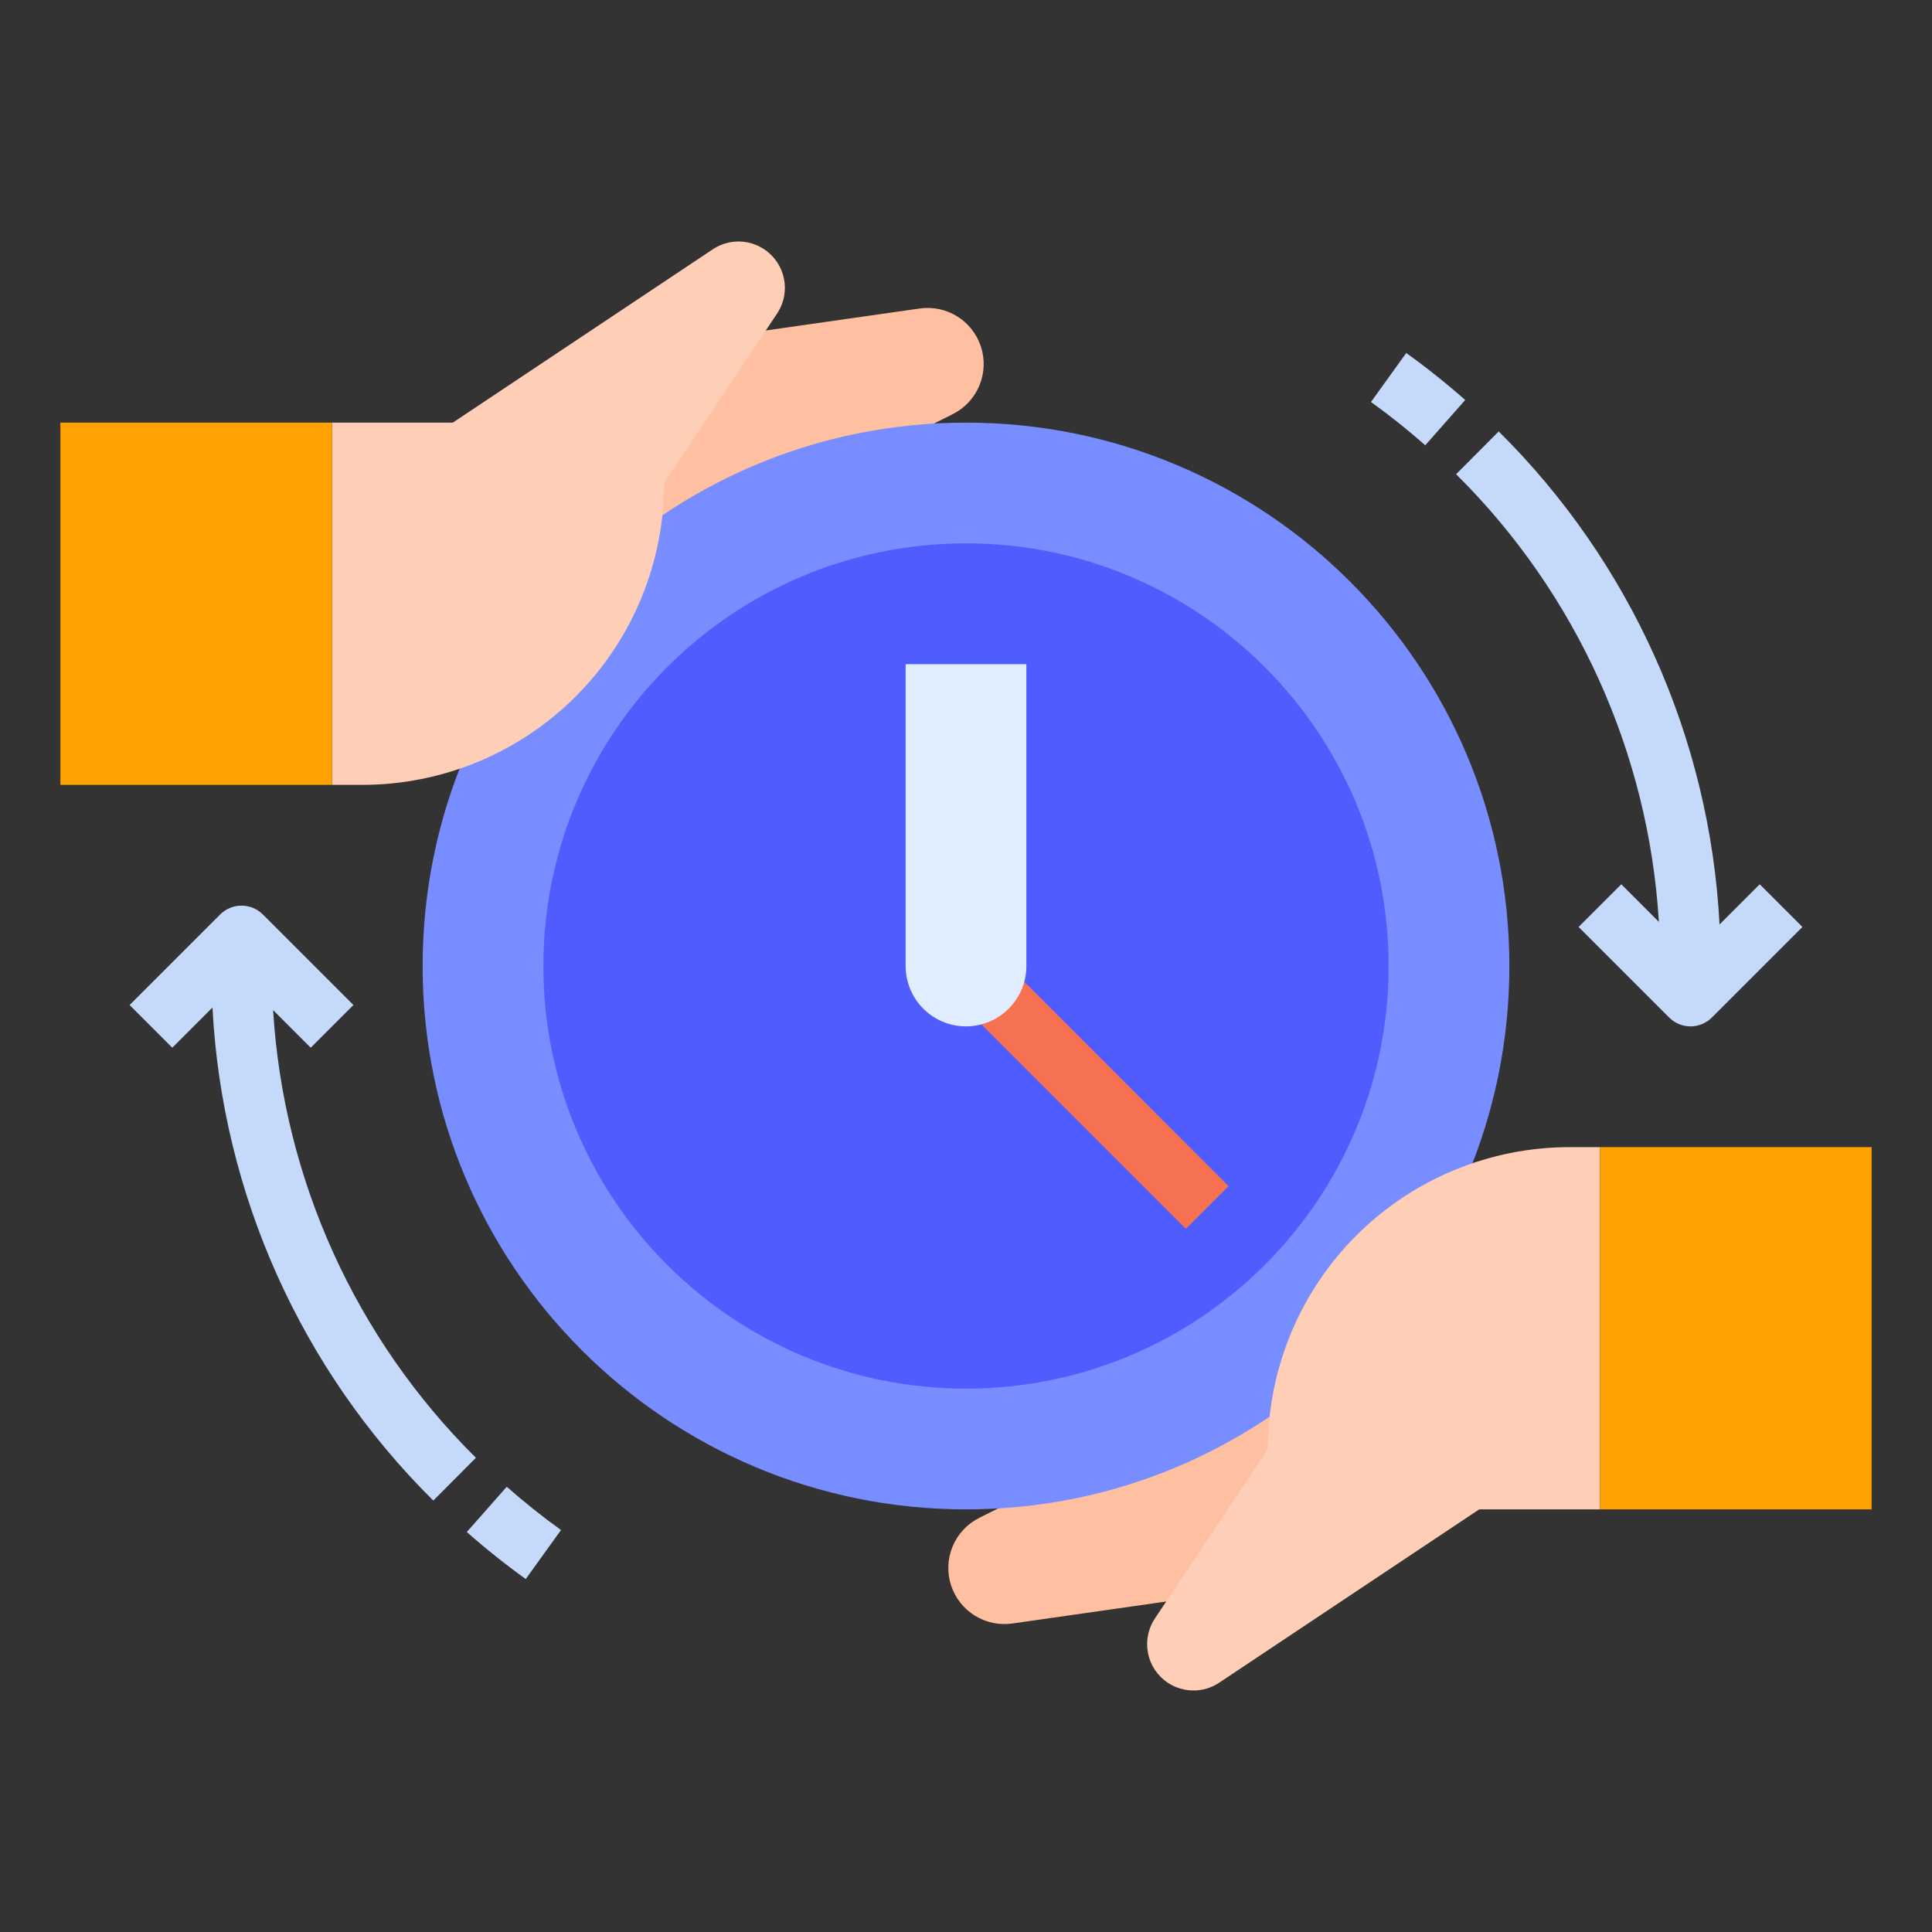<svg width="96" height="96" viewBox="0 0 96 96" fill="none" xmlns="http://www.w3.org/2000/svg">
<rect x="0" y="0" width="96" height="96" fill="#333333" stroke="none"/>
<g id="023-time-management">
<path id="Vector" d="M65.143 67.178L48.662 75.419C48.062 75.719 47.59 76.225 47.333 76.845C47.077 77.465 47.052 78.157 47.264 78.793C47.471 79.413 47.888 79.94 48.443 80.283C48.998 80.626 49.656 80.763 50.302 80.671L62.069 78.99L65.143 67.178Z" fill="#FFBFA1"/>
<path id="Vector_2" d="M30.856 28.822L47.338 20.581C47.938 20.281 48.41 19.775 48.667 19.155C48.923 18.535 48.948 17.843 48.736 17.207C48.529 16.588 48.112 16.061 47.557 15.717C47.002 15.374 46.344 15.237 45.697 15.329L33.931 17.01L30.856 28.822Z" fill="#FFBFA1"/>
<path id="Vector_3" d="M48 75C62.912 75 75 62.912 75 48C75 33.088 62.912 21 48 21C33.088 21 21 33.088 21 48C21 62.912 33.088 75 48 75Z" fill="#788DFF"/>
<path id="Vector_4" d="M16.5 21H22.5L35.42 12.387C35.798 12.135 36.243 12 36.697 12C37 12 37.299 12.06 37.578 12.175C37.858 12.291 38.112 12.461 38.325 12.675C38.539 12.888 38.709 13.142 38.825 13.421C38.94 13.701 39 14 39 14.303C39 14.757 38.865 15.202 38.613 15.58L33 24C33 25.97 32.612 27.92 31.858 29.74C31.104 31.56 30 33.214 28.607 34.607C27.214 35.999 25.56 37.104 23.74 37.858C21.92 38.612 19.97 39 18 39H16.5V21Z" fill="#FFCEB6"/>
<path id="Vector_5" d="M3 21H16.5V39H3V21Z" fill="#FFA100"/>
<path id="Vector_6" d="M48 69C59.598 69 69 59.598 69 48C69 36.402 59.598 27 48 27C36.402 27 27 36.402 27 48C27 59.598 36.402 69 48 69Z" fill="#4F5DFF"/>
<path id="Vector_7" d="M48.429 50.562L50.55 48.44L61.048 58.939L58.927 61.06L48.429 50.562Z" fill="#F5714F"/>
<g id="Group">
<path id="Vector_8" d="M23.195 76.125C24.129 76.949 25.114 77.735 26.124 78.462L27.876 76.026C26.947 75.358 26.04 74.634 25.18 73.876L23.195 76.125Z" fill="#C5DAFA"/>
<path id="Vector_9" d="M23.648 72.437C17.668 66.513 14.081 58.594 13.571 50.192L15.44 52.061L17.561 49.939L13.061 45.439C12.78 45.158 12.398 45 12 45C11.602 45 11.221 45.158 10.94 45.439L6.439 49.939L8.561 52.061L10.557 50.064C11.04 59.311 14.952 68.045 21.53 74.562L23.648 72.437Z" fill="#C5DAFA"/>
<path id="Vector_10" d="M69.876 17.539L68.124 19.974C69.053 20.643 69.96 21.366 70.82 22.125L72.805 19.875C71.871 19.051 70.886 18.265 69.876 17.539Z" fill="#C5DAFA"/>
<path id="Vector_11" d="M87.439 43.939L85.443 45.936C84.96 36.689 81.048 27.955 74.47 21.438L72.353 23.563C78.332 29.487 81.919 37.406 82.429 45.808L80.561 43.939L78.439 46.061L82.939 50.561C83.221 50.842 83.602 51 84 51C84.398 51 84.779 50.842 85.061 50.561L89.561 46.061L87.439 43.939Z" fill="#C5DAFA"/>
</g>
<path id="Vector_12" d="M45 33H51V48C51 48.796 50.684 49.559 50.121 50.121C49.559 50.684 48.796 51 48 51C47.204 51 46.441 50.684 45.879 50.121C45.316 49.559 45 48.796 45 48V33Z" fill="#E0EDFF"/>
<path id="Vector_13" d="M79.5 75H73.5L60.58 83.613C60.202 83.865 59.757 84 59.303 84C59 84 58.701 83.94 58.422 83.825C58.142 83.709 57.888 83.539 57.675 83.326C57.461 83.112 57.291 82.858 57.175 82.579C57.06 82.299 57 82 57 81.697C57 81.243 57.135 80.798 57.387 80.42L63 72C63 70.03 63.388 68.08 64.142 66.26C64.896 64.44 66.001 62.786 67.393 61.393C68.786 60.001 70.44 58.896 72.26 58.142C74.08 57.388 76.03 57 78 57H79.5V75Z" fill="#FFCEB6"/>
<path id="Vector_14" d="M79.5 57H93V75H79.5V57Z" fill="#FFA100"/>
</g>
</svg>
